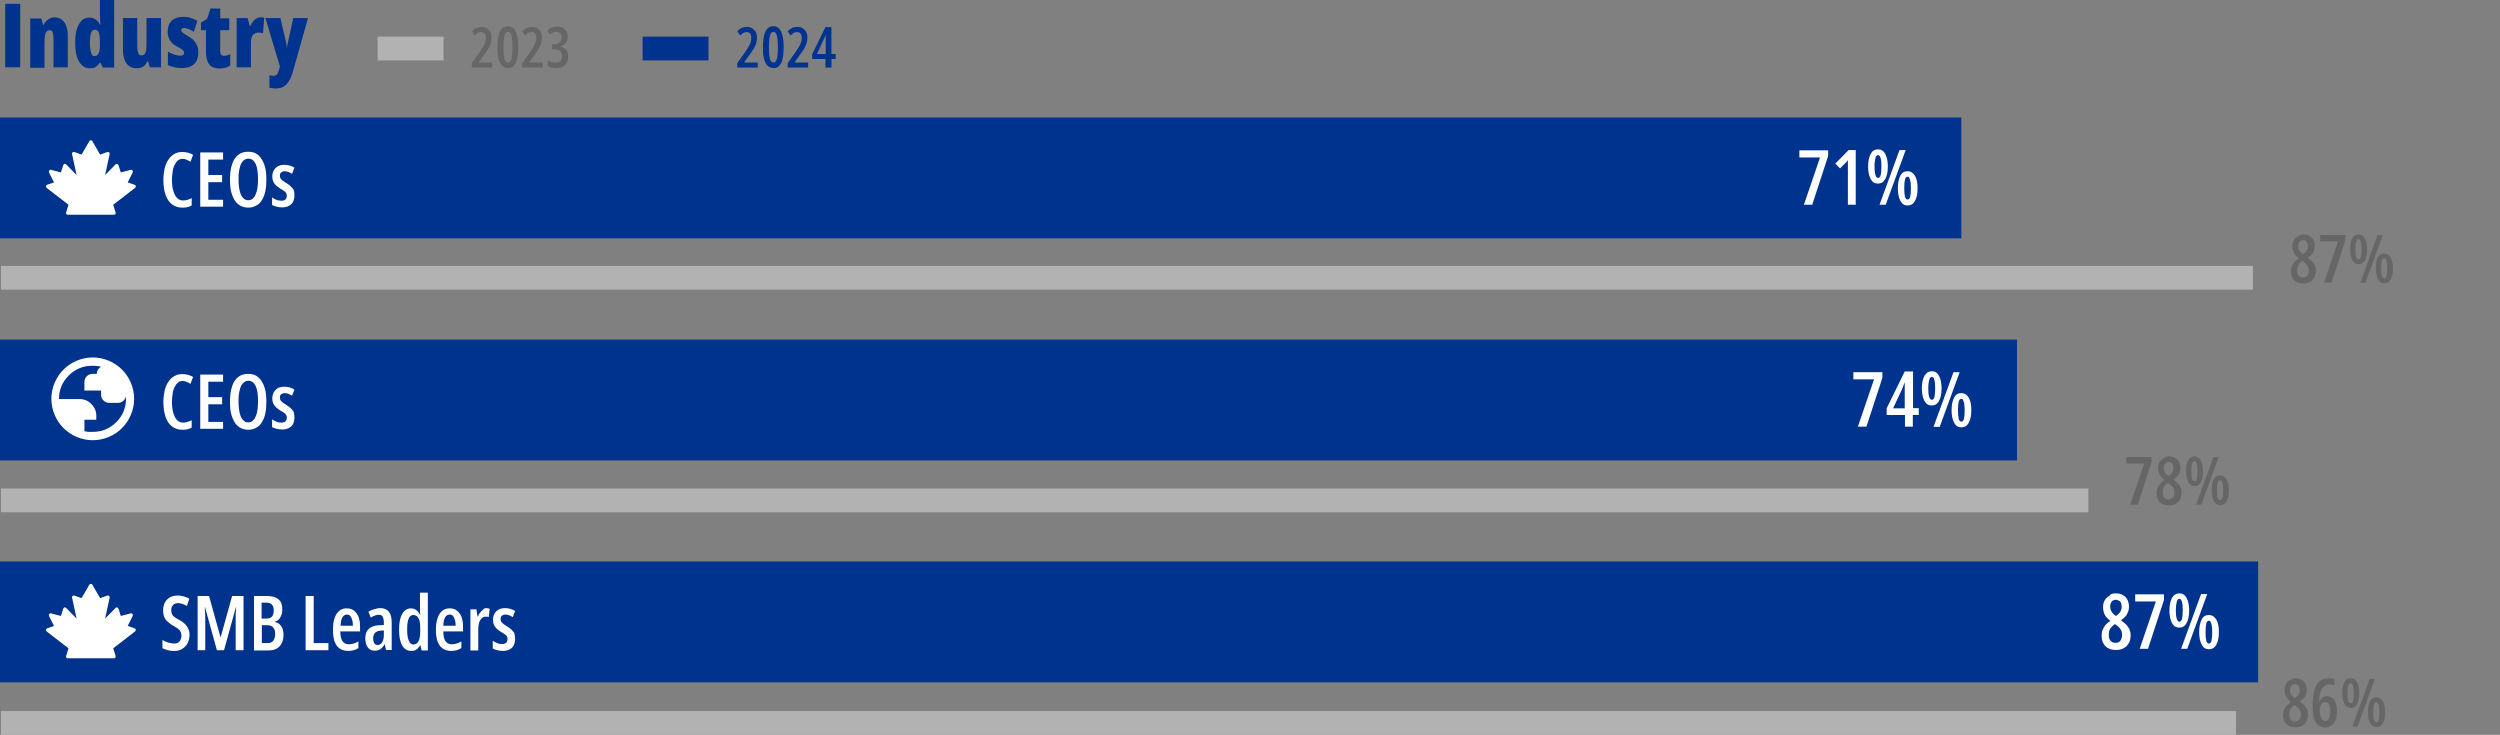 <?xml version="1.0" encoding="UTF-8"?>
<svg xmlns="http://www.w3.org/2000/svg" version="1.1" viewBox="0 0 1051.2 309">
  <rect x="0" y="0" width="1051.2" height="309" fill="#808080" stroke="none"/>
  <defs>
    <style>
      .cls-1 {
        fill: #00338d;
      }

      .cls-2 {
        fill: #fff;
      }

      .cls-3 {
        fill: #b2b2b2;
      }

      .cls-4 {
        fill: #666;
      }
    </style>
  </defs>
  <!-- Generator: Adobe Illustrator 28.7.1, SVG Export Plug-In . SVG Version: 1.2.0 Build 142)  -->
  <g>
    <g id="Layer_1">
      <g>
        <g>
          <g>
            <path class="cls-1" d="M2.2,28.3V1.6h6.3v26.7H2.2Z"/>
            <path class="cls-1" d="M22.9,7.3c1.8,0,3.1.7,4.1,2s1.5,3.2,1.5,5.6v13.4h-6v-11.5c0-1.4-.1-2.4-.3-3.1-.2-.7-.7-1-1.4-1-.8,0-1.4.5-1.7,1.4-.3.9-.4,2.5-.4,4.9v9.5h-6V7.8h4.7l.7,2.6h.3c.3-.7.7-1.2,1.1-1.6s.9-.8,1.5-1c.5-.4,1.2-.5,1.9-.5Z"/>
            <path class="cls-1" d="M37.7,28.7c-1.9,0-3.4-1-4.5-2.9s-1.6-4.5-1.6-7.8.5-5.9,1.6-7.8,2.5-2.8,4.3-2.8c.6,0,1.2.1,1.8.3.5.2,1,.5,1.5,1,.5.4.9,1,1.2,1.7h.2c0-.9-.1-1.7-.1-2.4s-.1-1.2-.1-1.6V0h6v28.4h-4.8l-.9-2h-.3c-.4.6-.9,1-1.3,1.4-.4.3-.8.6-1.3.8-.4,0-1,.1-1.7.1ZM39.7,23.6c.8,0,1.4-.4,1.8-1.2.4-.8.5-2.2.5-4v-1.2c0-1.6-.2-2.8-.5-3.6-.4-.8-.9-1.1-1.7-1.1-.7,0-1.2.4-1.5,1.3s-.5,2.2-.5,4c0,2,.2,3.4.5,4.4.3,1,.8,1.4,1.4,1.4Z"/>
            <path class="cls-1" d="M67.7,7.6v20.7h-4.7l-.7-2.5h-.3c-.3.6-.7,1.2-1.1,1.6s-.9.8-1.5,1-1.2.3-2,.3c-1.2,0-2.2-.3-3.1-.9-.8-.6-1.5-1.5-1.9-2.6s-.7-2.5-.7-4.1V7.6h6v11.5c0,1.4.1,2.4.4,3.1.2.7.6,1.1,1.2,1.1.7,0,1.2-.2,1.6-.7.3-.4.5-1.1.6-1.9s.1-1.8.1-2.9V7.6h6.1Z"/>
            <path class="cls-1" d="M83.4,22c0,1.5-.3,2.7-.8,3.7-.6,1-1.4,1.7-2.4,2.2s-2.3.7-3.8.7c-1,0-2-.1-2.9-.3-1-.2-1.9-.5-2.9-.9v-5.7c.7.5,1.6.8,2.5,1.2.9.3,1.8.5,2.7.5.6,0,1-.1,1.2-.3.3-.2.4-.5.4-.9,0-.2-.1-.5-.2-.7s-.4-.5-.8-.8-1.1-.7-2.1-1.2c-.8-.4-1.5-.9-2.1-1.6-.6-.6-1-1.3-1.3-2.1-.3-.8-.4-1.7-.4-2.6,0-1.9.6-3.4,1.7-4.5,1.2-1.1,2.8-1.6,4.9-1.6,1.1,0,2.1.1,3,.4s1.9.7,2.9,1.3l-1.5,4.6c-.6-.4-1.3-.8-2-1.1-.7-.3-1.4-.5-2.1-.5-.4,0-.7.1-.9.2-.2.2-.3.4-.3.7,0,.2.1.4.2.6s.4.4.8.7c.4.3,1,.7,1.9,1.2.8.5,1.6,1,2.2,1.6s1.1,1.3,1.5,2.1.6,2,.6,3.1Z"/>
            <path class="cls-1" d="M94.2,23.5c.4,0,.8-.1,1.2-.2.4-.1.9-.3,1.4-.5v4.8c-.7.4-1.4.7-2.1.9-.7.2-1.5.3-2.4.3-1.3,0-2.4-.3-3.3-.8-.8-.5-1.4-1.3-1.8-2.4s-.6-2.4-.6-4v-8.9h-2.1v-3.2l2.6-1.6,1.4-4.3h4.1v4.1h3.8v5h-3.8v8.8c0,.7.1,1.2.4,1.5.3.3.7.5,1.2.5Z"/>
            <path class="cls-1" d="M109.5,7.3h.7c.3,0,.6.1.9.2l-.5,6.5c-.2-.1-.5-.1-.8-.2s-.6-.1-1-.1c-.6,0-1.1.1-1.5.3-.4.2-.8.4-1,.8-.3.3-.5.8-.6,1.3s-.2,1.1-.2,1.8v10.4h-6V7.6h4.6l.9,3.3h.3c.2-.6.6-1.1,1-1.7s.9-1,1.5-1.4c.4-.3,1-.5,1.7-.5Z"/>
            <path class="cls-1" d="M111.6,7.6h6.3l2.1,9c.1.4.2.9.3,1.3.1.4.2.8.2,1.2.1.4.1.7.1,1h.1c0-.4.1-.9.2-1.4s.2-1.2.4-2l2-9.1h6.2l-6.2,22c-.5,1.9-1.1,3.4-1.8,4.5s-1.5,1.9-2.4,2.4-2,.7-3.2.7c-.5,0-.9,0-1.4-.1s-.8-.1-1.2-.2v-5.3c.2.1.5.1.8.2.3,0,.5.1.7.1.5,0,.9-.1,1.2-.2.3-.2.6-.5.8-1,.2-.5.5-1.3.8-2.3l.1-.4-6.1-20.4Z"/>
          </g>
          <g>
            <path class="cls-4" d="M968.4,98.6c1,0,1.9.2,2.6.6s1.3.9,1.7,1.6.6,1.5.6,2.5c0,.7-.1,1.4-.3,2s-.5,1.2-1,1.7-1,1-1.7,1.4c.7.5,1.4,1,1.9,1.5s.9,1.1,1.2,1.7.4,1.3.4,2.1c0,1.1-.2,2-.6,2.9-.4.8-1,1.4-1.8,1.9s-1.7.7-2.8.7c-1.2,0-2.1-.2-2.9-.6s-1.4-1-1.8-1.8c-.4-.8-.6-1.7-.6-2.8,0-.8.1-1.5.4-2.1.2-.7.6-1.2,1.1-1.8.5-.5,1.1-1,1.8-1.5-.6-.5-1.1-1-1.5-1.5s-.7-1.1-.9-1.7-.3-1.2-.3-1.9c0-1,.2-1.8.6-2.5s1-1.3,1.7-1.6,1.2-.8,2.2-.8ZM965.9,113.8c0,.9.2,1.6.6,2.1.4.5,1,.8,1.8.8s1.4-.3,1.9-.8c.4-.5.6-1.3.6-2.2,0-.4-.1-.8-.2-1.2-.1-.4-.4-.8-.7-1.2-.3-.4-.7-.8-1.3-1.2l-.5-.4c-.5.4-1,.8-1.3,1.2s-.6.8-.7,1.3c-.1.5-.2,1-.2,1.6ZM968.4,101c-.6,0-1.1.2-1.5.7s-.6,1.1-.6,1.8c0,.5.1.9.2,1.3.2.4.4.8.7,1.1.3.3.7.7,1.1,1,.5-.3.9-.7,1.2-1s.5-.7.7-1.1c.1-.4.2-.8.2-1.3,0-.8-.2-1.4-.6-1.9s-.8-.6-1.4-.6Z"/>
            <path class="cls-4" d="M977.2,118.8l5.9-17.3h-7.5v-2.7h10.6v2.1l-5.8,17.9h-3.2Z"/>
            <path class="cls-4" d="M991.7,98.6c1.1,0,2,.5,2.6,1.6s1,2.6,1,4.6-.3,3.6-.9,4.7c-.6,1.1-1.5,1.6-2.7,1.6-1.1,0-2-.6-2.6-1.7s-.9-2.7-.9-4.6c0-2,.3-3.5.9-4.6s1.5-1.6,2.6-1.6ZM991.7,100.6c-.4,0-.8.3-1,1s-.3,1.7-.3,3.2c0,1.4.1,2.5.3,3.2s.5,1,1,1c.4,0,.8-.3,1-1s.3-1.7.3-3.2c0-1.4-.1-2.5-.3-3.2-.2-.6-.6-1-1-1ZM1001.9,98.9l-7.3,20h-2.2l7.3-20h2.2ZM1002.5,106.6c1.1,0,2,.5,2.7,1.6.6,1.1,1,2.6,1,4.6s-.3,3.6-1,4.7c-.6,1.1-1.5,1.6-2.7,1.6-1.1,0-2-.6-2.6-1.7s-.9-2.7-.9-4.6c0-2.1.3-3.6.9-4.7.6-1,1.5-1.5,2.6-1.5ZM1002.5,108.6c-.4,0-.8.3-1,1s-.3,1.8-.3,3.2.1,2.5.3,3.2.5,1,1,1,.8-.4,1-1.1.3-1.8.3-3.1-.1-2.4-.3-3.1-.5-1.1-1-1.1Z"/>
          </g>
          <rect class="cls-1" y="49.4" width="824.7" height="50.8"/>
          <g>
            <path class="cls-2" d="M758.5,86.1l6.8-19.9h-8.7v-3h12.1v2.4l-6.7,20.5h-3.5Z"/>
            <path class="cls-2" d="M780.4,86.1h-3.4v-18.8c-.1.2-.3.4-.5.7s-.5.5-.8.8l-2,2-2-2,5.6-5.7h3v23h.1Z"/>
            <path class="cls-2" d="M789.7,62.8c1.3,0,2.3.6,3,1.9s1.1,3,1.1,5.3-.4,4.1-1.1,5.3c-.7,1.3-1.7,1.9-3.1,1.9-1.3,0-2.3-.6-3-1.9s-1.1-3.1-1.1-5.3.4-4.1,1.1-5.3c.7-1.3,1.7-1.9,3.1-1.9ZM789.7,65.2c-.5,0-.9.4-1.1,1.2-.2.8-.4,2-.4,3.6s.1,2.8.4,3.6c.2.8.6,1.2,1.1,1.2s.9-.4,1.1-1.2c.2-.8.3-2,.3-3.7,0-1.6-.1-2.8-.4-3.6-.2-.7-.6-1.1-1-1.1ZM801.3,63.1l-8.4,23h-2.6l8.4-23h2.6ZM802.1,72c1.3,0,2.3.6,3.1,1.9s1.1,3,1.1,5.3-.4,4.1-1.1,5.3c-.7,1.3-1.8,1.9-3.1,1.9s-2.3-.6-3-1.9-1.1-3-1.1-5.3.4-4.1,1.1-5.4,1.7-1.8,3-1.8ZM802.1,74.3c-.5,0-.9.4-1.1,1.2s-.3,2-.3,3.6.1,2.8.3,3.6.6,1.2,1.1,1.2.9-.4,1.1-1.2.3-2,.3-3.6-.1-2.7-.4-3.6-.5-1.2-1-1.2Z"/>
          </g>
          <g>
            <path class="cls-4" d="M895.7,212.2l5.9-17.3h-7.5v-2.7h10.6v2.1l-5.8,17.9h-3.2Z"/>
            <path class="cls-4" d="M911.9,191.9c1,0,1.9.2,2.6.6s1.3.9,1.7,1.6c.4.7.6,1.5.6,2.5,0,.7-.1,1.4-.3,2s-.5,1.2-1,1.7-1,1-1.7,1.4c.7.5,1.4,1,1.9,1.5s.9,1.1,1.2,1.7.4,1.3.4,2.1c0,1.1-.2,2-.6,2.9-.4.8-1,1.4-1.8,1.9s-1.7.7-2.8.7c-1.2,0-2.1-.2-2.9-.6s-1.4-1-1.8-1.8c-.4-.8-.6-1.7-.6-2.8,0-.8.1-1.5.4-2.1.2-.7.6-1.2,1.1-1.8.5-.5,1.1-1,1.8-1.5-.6-.5-1.1-1-1.5-1.5s-.7-1.1-.9-1.7c-.2-.6-.3-1.2-.3-1.9,0-1,.2-1.8.6-2.5s1-1.3,1.7-1.6,1.2-.8,2.2-.8ZM909.4,207.1c0,.9.2,1.6.6,2.1.4.5,1,.8,1.8.8s1.4-.3,1.9-.8c.4-.5.6-1.3.6-2.2,0-.4-.1-.8-.2-1.2-.1-.4-.4-.8-.7-1.2s-.7-.8-1.3-1.2l-.5-.4c-.5.4-1,.8-1.3,1.2s-.6.8-.7,1.3c-.1.6-.2,1.1-.2,1.6ZM911.9,194.3c-.6,0-1.1.2-1.5.7s-.6,1.1-.6,1.8c0,.5.1.9.2,1.3.2.4.4.8.7,1.1s.7.7,1.1,1c.5-.3.9-.7,1.2-1s.5-.7.7-1.1c.1-.4.2-.8.2-1.3,0-.8-.2-1.4-.6-1.9s-.8-.6-1.4-.6Z"/>
            <path class="cls-4" d="M922.7,191.9c1.1,0,2,.5,2.6,1.6s1,2.6,1,4.6-.3,3.6-.9,4.7c-.6,1.1-1.5,1.6-2.7,1.6-1.1,0-2-.6-2.6-1.7-.6-1.1-.9-2.7-.9-4.6,0-2,.3-3.5.9-4.6s1.5-1.6,2.6-1.6ZM922.7,194c-.4,0-.8.3-1,1s-.3,1.7-.3,3.2c0,1.4.1,2.5.3,3.2s.5,1,1,1c.4,0,.8-.3,1-1s.3-1.7.3-3.2c0-1.4-.1-2.5-.3-3.2s-.5-1-1-1ZM932.9,192.2l-7.3,20h-2.2l7.3-20h2.2ZM933.5,199.9c1.1,0,2,.5,2.7,1.6.6,1.1,1,2.6,1,4.6s-.3,3.6-1,4.7c-.6,1.1-1.5,1.6-2.7,1.6-1.1,0-2-.6-2.6-1.7-.6-1.1-.9-2.7-.9-4.6,0-2.1.3-3.6.9-4.7.6-1,1.5-1.5,2.6-1.5ZM933.5,201.9c-.4,0-.8.3-1,1s-.3,1.8-.3,3.2.1,2.5.3,3.2.5,1,1,1,.8-.4,1-1.1.3-1.8.3-3.1-.1-2.4-.3-3.1c-.2-.7-.5-1.1-1-1.1Z"/>
          </g>
          <rect class="cls-1" y="142.8" width="848.1" height="50.8"/>
          <g>
            <path class="cls-2" d="M781.2,179.4l6.8-19.9h-8.7v-3h12.2v2.4l-6.7,20.5h-3.6Z"/>
            <path class="cls-2" d="M806.7,174.5h-2.4v4.9h-3.3v-4.9h-7.7v-2.8l7.6-15.5h3.5v15.4h2.4v2.9h-.1ZM800.9,171.7v-10.8h-.1c-.2.5-.3,1-.5,1.4s-.4.9-.5,1.3l-3.8,8.1h4.9Z"/>
            <path class="cls-2" d="M812.3,156.1c1.3,0,2.3.6,3,1.9s1.1,3,1.1,5.3-.4,4.1-1.1,5.3c-.7,1.3-1.7,1.9-3.1,1.9-1.3,0-2.3-.6-3-1.9-.7-1.3-1.1-3.1-1.1-5.3s.4-4.1,1.1-5.3c.8-1.3,1.8-1.9,3.1-1.9ZM812.3,158.5c-.5,0-.9.4-1.1,1.2-.2.8-.4,2-.4,3.6s.1,2.8.4,3.6c.2.8.6,1.2,1.1,1.2s.9-.4,1.1-1.2c.2-.8.3-2,.3-3.7,0-1.6-.1-2.8-.4-3.6-.1-.7-.5-1.1-1-1.1ZM824,156.5l-8.4,23h-2.6l8.4-23h2.6ZM824.7,165.3c1.3,0,2.3.6,3.1,1.9s1.1,3,1.1,5.3-.4,4.1-1.1,5.3c-.7,1.3-1.8,1.9-3.1,1.9s-2.3-.6-3-1.9c-.7-1.3-1.1-3-1.1-5.3s.4-4.1,1.1-5.4,1.7-1.8,3-1.8ZM824.7,167.7c-.5,0-.9.4-1.1,1.2s-.3,2-.3,3.6.1,2.8.3,3.6.6,1.2,1.1,1.2.9-.4,1.1-1.2.3-2,.3-3.6-.1-2.7-.4-3.6-.5-1.2-1-1.2Z"/>
          </g>
          <g>
            <path class="cls-4" d="M965.1,285.2c1,0,1.9.2,2.6.6s1.3.9,1.7,1.6c.4.7.6,1.5.6,2.5,0,.7-.1,1.4-.3,2s-.5,1.2-1,1.7-1,1-1.7,1.4c.7.5,1.4,1,1.9,1.5s.9,1.1,1.2,1.7.4,1.3.4,2.1c0,1.1-.2,2-.6,2.9-.4.8-1,1.4-1.8,1.9s-1.7.7-2.8.7c-1.2,0-2.1-.2-2.9-.6s-1.4-1-1.8-1.8c-.4-.8-.6-1.7-.6-2.8,0-.8.1-1.5.4-2.1.2-.7.6-1.2,1.1-1.8.5-.5,1.1-1,1.8-1.5-.6-.5-1.1-1-1.5-1.5s-.7-1.1-.9-1.7c-.2-.6-.3-1.2-.3-1.9,0-1,.2-1.8.6-2.5s1-1.3,1.7-1.6,1.2-.8,2.2-.8ZM962.6,300.5c0,.9.2,1.6.6,2.1.4.5,1,.8,1.8.8s1.4-.3,1.9-.8c.4-.5.6-1.3.6-2.2,0-.4-.1-.8-.2-1.2-.1-.4-.4-.8-.7-1.2s-.7-.8-1.3-1.2l-.5-.4c-.5.4-1,.8-1.3,1.2s-.6.8-.7,1.3c-.2.5-.2,1-.2,1.6ZM965,287.7c-.6,0-1.1.2-1.5.7s-.6,1.1-.6,1.8c0,.5.1.9.2,1.3.2.4.4.8.7,1.1s.7.7,1.1,1c.5-.3.9-.7,1.2-1s.5-.7.7-1.1c.1-.4.2-.8.2-1.3,0-.8-.2-1.4-.6-1.9s-.7-.6-1.4-.6Z"/>
            <path class="cls-4" d="M972.4,297c0-1.4.1-2.7.2-3.9.2-1.2.4-2.3.7-3.3s.8-1.8,1.3-2.5,1.2-1.2,2-1.6c.8-.4,1.7-.5,2.7-.5.4,0,.8,0,1.2.1.4,0,.8.1,1.1.2v2.6c-.3-.1-.7-.2-1-.2-.4,0-.7-.1-1.1-.1-.9,0-1.7.3-2.3.8s-1.1,1.3-1.5,2.4c-.3,1.1-.5,2.4-.6,4h.1c.2-.5.5-.9.8-1.2s.7-.6,1.1-.8c.4-.2.9-.3,1.3-.3.9,0,1.7.3,2.4.8s1.1,1.3,1.4,2.3.5,2.1.5,3.3c0,1.3-.2,2.5-.6,3.5-.4,1-.9,1.8-1.7,2.4s-1.7.9-2.7.9c-.9,0-1.6-.2-2.3-.6s-1.2-.9-1.7-1.7c-.5-.7-.8-1.7-1-2.8-.1-1.1-.3-2.4-.3-3.8ZM977.7,303.2c.7,0,1.2-.3,1.5-1,.4-.7.6-1.7.6-3.1,0-1.3-.2-2.2-.5-2.9s-.9-1-1.6-1c-.5,0-.9.1-1.2.4-.3.3-.6.7-.8,1.2s-.3,1-.3,1.6c0,.5,0,1.1.1,1.6.1.6.2,1.1.4,1.5.2.5.4.9.7,1.1.3.4.7.6,1.1.6Z"/>
            <path class="cls-4" d="M988.4,285.2c1.1,0,2,.5,2.6,1.6s1,2.6,1,4.6-.3,3.6-.9,4.7c-.6,1.1-1.5,1.6-2.7,1.6-1.1,0-2-.6-2.6-1.7-.6-1.1-.9-2.7-.9-4.6,0-2,.3-3.5.9-4.6s1.4-1.6,2.6-1.6ZM988.4,287.3c-.4,0-.8.3-1,1s-.3,1.7-.3,3.2c0,1.4.1,2.5.3,3.2s.5,1,1,1c.4,0,.8-.3,1-1s.3-1.7.3-3.2c0-1.4-.1-2.5-.3-3.2-.3-.7-.6-1-1-1ZM998.6,285.5l-7.3,20h-2.2l7.3-20h2.2ZM999.2,293.2c1.1,0,2,.5,2.7,1.6.6,1.1,1,2.6,1,4.6s-.3,3.6-1,4.7c-.6,1.1-1.5,1.6-2.7,1.6-1.1,0-2-.6-2.6-1.7-.6-1.1-.9-2.7-.9-4.6,0-2.1.3-3.6.9-4.7.6-1,1.4-1.5,2.6-1.5ZM999.2,295.3c-.4,0-.8.3-1,1s-.3,1.8-.3,3.2.1,2.5.3,3.2.5,1,1,1,.8-.4,1-1.1.3-1.8.3-3.1-.1-2.4-.3-3.1c-.3-.8-.6-1.1-1-1.1Z"/>
          </g>
          <rect class="cls-1" y="236.1" width="949.5" height="50.8"/>
          <g>
            <path class="cls-2" d="M889.6,249.5c1.2,0,2.2.2,3,.7.8.4,1.5,1.1,1.9,1.9.4.8.7,1.8.7,2.9,0,.8-.1,1.6-.4,2.3-.3.7-.6,1.4-1.1,1.9-.5.6-1.2,1.1-1.9,1.6.8.6,1.6,1.2,2.2,1.8.6.6,1,1.3,1.4,2,.3.7.5,1.5.5,2.4,0,1.3-.2,2.4-.7,3.3s-1.2,1.7-2.1,2.2-2,.8-3.2.8c-1.3,0-2.5-.2-3.4-.7s-1.6-1.2-2.1-2.1c-.5-.9-.7-2-.7-3.2,0-.9.1-1.7.4-2.4.3-.7.7-1.4,1.2-2.1.5-.6,1.2-1.2,2.1-1.7-.7-.5-1.3-1.1-1.8-1.7-.5-.6-.8-1.3-1-1.9-.2-.7-.3-1.4-.3-2.2,0-1.1.2-2.1.7-2.9.5-.8,1.1-1.4,2-1.9.4-.8,1.4-1,2.6-1ZM886.7,267c0,1,.2,1.8.7,2.4s1.2.9,2.1.9,1.7-.3,2.1-.9.7-1.4.7-2.5c0-.5-.1-1-.2-1.4-.2-.5-.4-.9-.8-1.4-.4-.4-.8-.9-1.5-1.3l-.5-.4c-.6.4-1.1.9-1.5,1.3s-.7.9-.9,1.5c-.1.5-.2,1.1-.2,1.8ZM889.6,252.2c-.7,0-1.3.3-1.7.8s-.6,1.2-.6,2.1c0,.6.1,1.1.3,1.5.2.5.4.9.8,1.3.3.4.8.8,1.3,1.1.6-.4,1-.8,1.4-1.2s.6-.8.8-1.3.2-.9.2-1.5c0-.9-.2-1.6-.6-2.1-.7-.4-1.2-.7-1.9-.7Z"/>
            <path class="cls-2" d="M899.7,272.8l6.8-19.9h-8.7v-3h12.1v2.4l-6.7,20.5h-3.5Z"/>
            <path class="cls-2" d="M916.4,249.5c1.3,0,2.3.6,3,1.9.7,1.3,1.1,3,1.1,5.3s-.4,4.1-1.1,5.3c-.7,1.3-1.7,1.9-3.1,1.9-1.3,0-2.3-.6-3-1.9-.7-1.3-1.1-3.1-1.1-5.3s.4-4.1,1.1-5.3c.7-1.3,1.8-1.9,3.1-1.9ZM916.4,251.8c-.5,0-.9.4-1.1,1.2-.2.8-.4,2-.4,3.6s.1,2.8.4,3.6c.2.8.6,1.2,1.1,1.2s.9-.4,1.1-1.2c.2-.8.3-2,.3-3.7,0-1.6-.1-2.8-.4-3.6-.2-.7-.5-1.1-1-1.1ZM928.1,249.8l-8.4,23h-2.6l8.4-23h2.6ZM928.8,258.6c1.3,0,2.3.6,3.1,1.9s1.1,3,1.1,5.3-.4,4.1-1.1,5.3c-.7,1.3-1.8,1.9-3.1,1.9s-2.3-.6-3-1.9c-.7-1.3-1.1-3-1.1-5.3s.4-4.1,1.1-5.4,1.7-1.8,3-1.8ZM928.8,261c-.5,0-.9.4-1.1,1.2s-.3,2-.3,3.6.1,2.8.3,3.6.6,1.2,1.1,1.2.9-.4,1.1-1.2.3-2,.3-3.6-.1-2.7-.4-3.6-.5-1.2-1-1.2Z"/>
          </g>
        </g>
        <g>
          <g>
            <path class="cls-2" d="M76.8,66.8c-.8,0-1.5.2-2,.7-.6.5-1,1.1-1.4,1.9s-.7,1.7-.8,2.8c-.2,1.1-.3,2.2-.3,3.4,0,1.8.2,3.4.6,4.7.4,1.3.9,2.3,1.6,3s1.6,1,2.5,1c.7,0,1.3-.1,1.9-.3.6-.2,1.2-.4,1.7-.7v3.1c-.6.3-1.2.6-1.9.7-.7.2-1.4.2-2.2.2-1.6,0-3-.5-4.2-1.4s-2.1-2.3-2.7-4c-.6-1.8-.9-3.9-.9-6.3,0-1.7.2-3.2.5-4.6s.8-2.7,1.5-3.7c.7-1.1,1.5-1.9,2.5-2.5s2.1-.9,3.4-.9c.8,0,1.6.1,2.4.3.8.2,1.5.5,2.2.9l-1.1,2.9c-.5-.3-1.1-.6-1.6-.8-.5-.3-1.1-.4-1.7-.4Z"/>
            <path class="cls-2" d="M93.8,86.9h-9.6v-22.8h9.6v3h-6.2v6.5h5.8v3h-5.8v7.4h6.2v2.9Z"/>
            <path class="cls-2" d="M112,75.5c0,1.7-.1,3.3-.4,4.8s-.8,2.7-1.4,3.7c-.6,1.1-1.4,1.9-2.4,2.4-1,.6-2.1.9-3.4.9s-2.5-.3-3.5-.9-1.8-1.4-2.4-2.5-1.1-2.3-1.4-3.7-.4-3-.4-4.7c0-2.6.3-4.7.9-6.5s1.4-3,2.6-3.9c1.1-.9,2.5-1.3,4.2-1.3,1.8,0,3.2.5,4.3,1.5,1.1,1,1.9,2.4,2.5,4.1s.8,3.8.8,6.1ZM100.3,75.5c0,1.9.2,3.5.5,4.8s.8,2.3,1.4,2.9c.6.7,1.3,1,2.2,1s1.6-.3,2.2-1c.6-.6,1-1.6,1.4-2.9.3-1.3.5-2.9.5-4.9,0-2.9-.3-5.1-1-6.5s-1.7-2.2-3-2.2c-.9,0-1.6.3-2.3,1s-1.1,1.6-1.4,2.9c-.4,1.4-.5,3-.5,4.9Z"/>
            <path class="cls-2" d="M123.8,82.1c0,1.1-.2,2-.6,2.8s-1,1.3-1.8,1.7c-.8.4-1.7.6-2.8.6-.8,0-1.6-.1-2.3-.3-.7-.2-1.4-.4-1.9-.7v-3.2c.5.4,1.1.7,1.8,1,.7.3,1.4.4,2.2.4.7,0,1.2-.2,1.6-.5.4-.4.6-.9.6-1.6,0-.4-.1-.7-.2-1-.2-.3-.4-.6-.8-.9s-.9-.6-1.6-1-1.3-.9-1.9-1.4c-.5-.5-.9-1-1.2-1.7-.3-.6-.4-1.4-.4-2.2,0-1.4.5-2.6,1.4-3.5s2.1-1.3,3.7-1.3c.8,0,1.5.1,2.2.3.7.2,1.4.5,2,.9l-1,2.6c-.5-.3-1-.6-1.5-.8-.5-.2-1.1-.3-1.6-.3-.6,0-1.1.2-1.5.5s-.5.8-.5,1.4c0,.4.1.7.2,1,.2.3.4.6.8.9s.9.7,1.6,1.1,1.3.9,1.9,1.4c.5.5,1,1,1.3,1.6.2.5.3,1.3.3,2.2Z"/>
          </g>
          <path class="cls-2" d="M39,90.3h9c.2,0,.4-.1.5-.3.1-.2.2-.4.1-.7l-1-3.2,9.2-7.1c.2-.2.3-.4.3-.7s-.2-.5-.5-.6l-2.9-1,2.1-4.2c.1-.2.1-.5-.1-.8-.1-.2-.3-.3-.5-.3h-.2l-4.2,1.1-1-3.1c-.1-.2-.3-.4-.5-.5h-.2c-.2,0-.4.1-.5.2l-4.4,4.5,1.9-8.8c.1-.2,0-.5-.2-.7-.1-.1-.3-.2-.5-.2h-.2l-3.1,1.1-3.3-5.7c-.1-.2-.3-.3-.6-.3-.2,0-.5.1-.6.3l-3.3,5.7-3.1-1.1h-.2c-.2,0-.3.1-.5.2-.2.2-.3.4-.2.7l1.9,8.8-4.4-4.5c-.1-.1-.3-.2-.5-.2h-.2c-.2.1-.4.2-.5.5l-1,3.1-4.2-1.1h-.2c-.2,0-.4.1-.5.3-.2.2-.2.5-.1.8l2.1,4.2-2.9,1c-.2.1-.4.3-.5.6,0,.3.1.5.3.7l9.2,7.1-1,3.2c-.1.2,0,.5.1.7s.3.3.5.3h10.6Z"/>
        </g>
        <g>
          <g>
            <path class="cls-2" d="M79.7,266.9c0,1.3-.3,2.5-.8,3.5s-1.3,1.8-2.2,2.4c-.9.6-2.1.9-3.3.9-.6,0-1.2,0-1.8-.1-.6-.1-1.1-.2-1.7-.4-.5-.2-1.1-.4-1.6-.6v-3.5c.8.5,1.6.8,2.5,1.1.9.2,1.7.4,2.4.4s1.2-.1,1.7-.4c.4-.3.8-.7,1-1.2s.4-1,.4-1.6-.1-1.2-.3-1.6c-.2-.5-.5-.9-1-1.3s-1.2-.8-2-1.3c-.7-.4-1.3-.8-1.8-1.2s-1-.8-1.4-1.3-.7-1.1-.9-1.7c-.2-.7-.3-1.4-.3-2.3,0-1.2.2-2.3.7-3.3.5-.9,1.2-1.7,2.1-2.2s2-.8,3.3-.8c.9,0,1.7.1,2.6.4.8.2,1.6.5,2.3.9l-1,3.1c-.7-.4-1.4-.7-2-.9s-1.2-.3-1.8-.3-1.1.1-1.5.4c-.4.2-.7.6-1,1-.2.4-.3.9-.3,1.5,0,.7.1,1.2.3,1.7.2.4.5.9,1,1.2.5.4,1.2.8,2.1,1.3,1,.5,1.8,1.1,2.4,1.7s1.1,1.3,1.4,2.1c.3.5.5,1.4.5,2.4Z"/>
            <path class="cls-2" d="M91.2,273.4l-5-18.1h-.1c0,.7.1,1.3.1,1.9s.1,1.1.1,1.6v14.6h-3.2v-22.8h4.8l4.8,17.3h.1l4.8-17.3h4.8v22.8h-3.3v-14.7c0-.5,0-1,.1-1.5,0-.6.1-1.2.1-1.9h-.1l-5,18.1h-3Z"/>
            <path class="cls-2" d="M106.7,250.6h5.5c2.2,0,3.8.5,4.9,1.4s1.6,2.3,1.6,4.2c0,.9-.1,1.8-.4,2.5s-.6,1.3-1.1,1.8-1,.8-1.7.9v.1c.8.2,1.5.5,2.1,1,.5.5.9,1.1,1.2,1.8.2.7.4,1.6.4,2.6,0,1.3-.2,2.5-.7,3.5s-1.2,1.7-2.1,2.3c-.9.5-2.1.8-3.4.8h-6.2v-22.9h-.1ZM110.1,260.1h2c1.1,0,1.8-.3,2.3-.9.5-.6.7-1.5.7-2.7,0-1-.3-1.8-.8-2.3s-1.3-.8-2.3-.8h-2v6.7h.1ZM110.1,262.9v7.5h2.5c1,0,1.8-.3,2.3-1,.5-.6.8-1.6.8-2.9,0-.8-.1-1.5-.4-2s-.6-1-1.1-1.2c-.5-.3-1.1-.4-1.8-.4h-2.3Z"/>
            <path class="cls-2" d="M128.5,273.4v-22.8h3.4v19.8h6.2v3h-9.6Z"/>
            <path class="cls-2" d="M145.8,255.8c1.2,0,2.3.3,3.1,1s1.5,1.6,1.9,2.7c.4,1.2.6,2.5.6,4v2h-8.3c0,1.8.3,3.2.9,4.1.6.9,1.5,1.3,2.7,1.3.7,0,1.3-.1,2-.3.6-.2,1.3-.5,2-.9v2.8c-.6.4-1.3.7-2,.9s-1.5.3-2.3.3c-1.5,0-2.7-.4-3.7-1.1-1-.7-1.6-1.8-2.1-3.1-.4-1.3-.6-2.9-.6-4.7,0-1.9.2-3.6.7-4.9.4-1.3,1.1-2.4,2-3.1s1.8-1,3.1-1ZM145.9,258.4c-.8,0-1.4.4-1.9,1.1-.5.8-.7,1.9-.8,3.6h5.2c0-.9-.1-1.7-.3-2.4s-.5-1.3-.8-1.7c-.4-.4-.9-.6-1.4-.6Z"/>
            <path class="cls-2" d="M159.9,255.7c1.6,0,2.8.5,3.6,1.5s1.2,2.5,1.2,4.5v11.6h-2.4l-.5-2.4h-.1c-.3.6-.7,1.1-1.1,1.5s-.8.7-1.3.9-1.1.3-1.7.3c-.9,0-1.7-.2-2.3-.7s-1-1.1-1.3-1.9c-.3-.8-.4-1.7-.4-2.6,0-1.8.5-3.1,1.5-4s2.4-1.4,4.2-1.5l2.1-.1v-.9c0-1.2-.2-2-.5-2.6s-.9-.8-1.6-.8c-.5,0-1,.1-1.6.3s-1.2.5-1.8.9l-1-2.5c.7-.4,1.5-.8,2.4-1,.8-.3,1.7-.5,2.6-.5ZM161.4,265.1l-1.4.1c-1.1.1-1.8.4-2.3.9s-.8,1.3-.8,2.3c0,.9.2,1.6.5,2.1s.8.7,1.4.7c.8,0,1.5-.4,1.9-1.2.5-.8.7-1.8.7-3.2v-1.7h0Z"/>
            <path class="cls-2" d="M172.9,273.7c-1.7,0-2.9-.8-3.8-2.3-.9-1.6-1.3-3.8-1.3-6.6s.4-5.1,1.3-6.6c.9-1.6,2.1-2.4,3.7-2.4.5,0,1,.1,1.5.3s.9.5,1.3.9c.4.4.7.9,1,1.4h.1c0-.6-.1-1.1-.1-1.5v-7.7h3.3v24.3h-2.6l-.5-2.1h-.2c-.3.5-.7,1-1,1.3-.4.4-.8.6-1.2.8-.4.1-.9.2-1.5.2ZM173.8,271c1,0,1.7-.5,2.2-1.4s.7-2.3.7-4.2v-1.1c0-2-.2-3.4-.7-4.3-.5-.9-1.2-1.4-2.2-1.4-.9,0-1.6.5-2,1.6-.4,1-.6,2.5-.6,4.5,0,2.1.2,3.6.7,4.7.4,1,1,1.6,1.9,1.6Z"/>
            <path class="cls-2" d="M189.1,255.8c1.2,0,2.3.3,3.1,1s1.5,1.6,1.9,2.7c.4,1.2.6,2.5.6,4v2h-8.3c0,1.8.3,3.2.9,4.1.6.9,1.5,1.3,2.7,1.3.7,0,1.3-.1,2-.3.6-.2,1.3-.5,2-.9v2.8c-.6.4-1.3.7-2,.9s-1.5.3-2.3.3c-1.5,0-2.7-.4-3.7-1.1-1-.7-1.6-1.8-2.1-3.1-.4-1.3-.6-2.9-.6-4.7,0-1.9.2-3.6.7-4.9.4-1.3,1.1-2.4,2-3.1s1.8-1,3.1-1ZM189.1,258.4c-.8,0-1.4.4-1.9,1.1-.5.8-.7,1.9-.8,3.6h5.2c0-.9-.1-1.7-.3-2.4s-.5-1.3-.8-1.7c-.4-.4-.8-.6-1.4-.6Z"/>
            <path class="cls-2" d="M204.4,255.7c.2,0,.5,0,.7.1.2,0,.5.1.8.2l-.4,3.5c-.2-.1-.4-.1-.6-.2h-.7c-.5,0-.9.1-1.3.4-.4.3-.7.6-1,1.1s-.5,1-.6,1.7-.2,1.3-.2,2.1v8.9h-3.3v-17.3h2.5l.5,3h.2c.2-.6.5-1.2.9-1.6.3-.5.7-.9,1.2-1.2.3-.5.8-.7,1.3-.7Z"/>
            <path class="cls-2" d="M216.6,268.6c0,1.1-.2,2-.6,2.8-.4.8-1,1.3-1.8,1.7s-1.7.6-2.8.6c-.8,0-1.6-.1-2.3-.3s-1.4-.4-1.9-.7v-3.3c.5.4,1.1.7,1.8,1s1.4.4,2.2.4c.7,0,1.2-.2,1.6-.5.4-.4.6-.9.6-1.6,0-.4-.1-.7-.2-1-.2-.3-.4-.6-.8-.9-.4-.3-.9-.6-1.6-1-.7-.4-1.3-.9-1.9-1.4-.5-.5-.9-1-1.2-1.7-.3-.6-.4-1.4-.4-2.2,0-1.4.5-2.6,1.4-3.5s2.1-1.3,3.7-1.3c.8,0,1.5.1,2.2.3s1.4.5,2,.9l-1,2.6c-.5-.3-1-.6-1.5-.8s-1.1-.3-1.6-.3c-.6,0-1.1.2-1.5.5s-.5.8-.5,1.4c0,.4.1.7.2,1,.2.3.4.6.8.9.4.3.9.7,1.6,1.1.7.4,1.3.9,1.9,1.4.5.5,1,1,1.3,1.6.1.6.3,1.4.3,2.3Z"/>
          </g>
          <path class="cls-2" d="M39,276.8h9c.2,0,.4-.1.5-.3s.2-.4.1-.7l-1-3.2,9.2-7.1c.2-.2.3-.4.3-.7s-.2-.5-.5-.6l-2.9-1,2.1-4.2c.1-.2.1-.5-.1-.8-.1-.2-.3-.3-.5-.3h-.2l-4.2,1.1-1-3.1c-.1-.2-.3-.4-.5-.5h-.2c-.2,0-.4.1-.5.2l-4.4,4.5,1.9-8.8c.1-.2,0-.5-.2-.7-.1-.1-.3-.2-.5-.2h-.2l-3.1,1.1-3.3-5.7c-.1-.2-.3-.3-.6-.3-.2,0-.5.1-.6.3l-3.3,5.7-3.1-1.1h-.2c-.2,0-.3.1-.5.2-.2.2-.3.4-.2.7l1.9,8.8-4.4-4.5c-.1-.1-.3-.2-.5-.2h-.2c-.2.1-.4.2-.5.5l-1,3.1-4.2-1.1h-.2c-.2,0-.4.1-.5.3-.2.2-.2.5-.1.8l2.1,4.2-2.9,1c-.2.1-.4.3-.5.6,0,.3.1.5.3.7l9.2,7.1-1,3.2c-.1.2,0,.5.1.7s.3.3.5.3h10.6Z"/>
        </g>
        <rect class="cls-3" x=".4" y="111.8" width="946.9" height="10"/>
        <rect class="cls-3" x=".4" y="205.4" width="877.7" height="10"/>
        <rect class="cls-3" x=".4" y="299" width="939.8" height="10"/>
        <g>
          <g>
            <path class="cls-4" d="M207.1,28.4h-8.7v-1.8l3.3-4.7c.7-1,1.2-1.8,1.6-2.5s.6-1.3.8-1.8c.2-.6.2-1.2.2-1.8,0-.7-.2-1.3-.5-1.7s-.8-.6-1.5-.6c-.5,0-.9.1-1.3.3s-.8.6-1.3,1.1l-1.3-1.7c.4-.5.8-.8,1.3-1.1.4-.3.9-.5,1.3-.6s1-.2,1.5-.2c.9,0,1.6.2,2.2.6.6.4,1.1.9,1.5,1.5.3.7.5,1.4.5,2.3,0,.8-.1,1.6-.3,2.3-.2.7-.5,1.4-.9,2.2-.4.7-1,1.6-1.7,2.5l-2.5,3.5v.1h5.7v2.1h.1Z"/>
            <path class="cls-4" d="M217.9,19.9c0,1.3-.1,2.5-.2,3.6-.2,1.1-.4,2-.7,2.7s-.8,1.3-1.3,1.8-1.2.6-2.1.6-1.7-.3-2.4-.9c-.6-.6-1.1-1.5-1.5-2.8s-.5-3-.5-5.1.2-3.6.5-4.9.8-2.3,1.4-2.9c.6-.6,1.5-1,2.4-1,1,0,1.8.3,2.5,1,.6.6,1.1,1.6,1.4,2.9.4,1.5.5,3.1.5,5ZM211.7,19.9c0,1.4.1,2.6.2,3.6.1,1,.3,1.7.6,2.1.3.5.6.7,1.1.7s.8-.2,1.1-.7.5-1.2.6-2.1c.1-1,.2-2.2.2-3.6s-.1-2.6-.2-3.6c-.1-1-.3-1.7-.6-2.2s-.6-.7-1.1-.7c-.4,0-.8.2-1.1.7s-.5,1.2-.6,2.1c-.1,1.1-.2,2.3-.2,3.7Z"/>
            <path class="cls-4" d="M228.3,28.4h-8.7v-1.8l3.3-4.7c.7-1,1.2-1.8,1.6-2.5s.6-1.3.8-1.8c.2-.6.2-1.2.2-1.8,0-.7-.2-1.3-.5-1.7s-.8-.6-1.5-.6c-.5,0-.9.1-1.3.3s-.8.6-1.3,1.1l-1.3-1.7c.4-.5.8-.8,1.3-1.1.4-.3.9-.5,1.3-.6s1-.2,1.5-.2c.9,0,1.6.2,2.2.6.6.4,1.1.9,1.5,1.5.3.7.5,1.4.5,2.3,0,.8-.1,1.6-.3,2.3-.2.7-.5,1.4-.9,2.2-.4.7-1,1.6-1.7,2.5l-2.5,3.5v.1h5.7v2.1h.1Z"/>
            <path class="cls-4" d="M238.7,15.4c0,.6-.1,1.2-.3,1.8s-.5,1-1,1.4c-.4.4-.9.7-1.6.9v.1c1,.2,1.8.7,2.3,1.4.5.7.8,1.6.8,2.7,0,1-.2,1.9-.6,2.6-.4.7-1,1.3-1.7,1.7-.7.4-1.6.6-2.7.6-.7,0-1.4-.1-1.9-.2-.6-.1-1.2-.3-1.7-.6v-2.4c.5.3,1.1.5,1.7.7.6.2,1.1.3,1.7.3.9,0,1.6-.3,2-.8s.6-1.2.6-2.1c0-.6-.1-1.2-.4-1.6-.2-.4-.6-.7-1.1-.9-.5-.2-1.1-.3-1.9-.3h-.8v-2.1h.9c.7,0,1.2-.1,1.7-.4s.8-.6,1.1-1c.2-.4.4-.9.4-1.5,0-.7-.2-1.3-.6-1.7-.4-.4-.9-.6-1.6-.6-.3,0-.7,0-1,.1s-.6.2-.9.4c-.3.2-.6.4-.9.7l-1.1-1.8c.6-.6,1.3-1,2-1.2s1.4-.4,2.3-.4c1.3,0,2.3.4,3.1,1.1.8.8,1.2,1.8,1.2,3.1Z"/>
          </g>
          <g>
            <path class="cls-1" d="M318.7,28.4h-8.7v-1.8l3.3-4.7c.7-1,1.2-1.8,1.6-2.5s.6-1.3.8-1.8c.2-.6.2-1.2.2-1.8,0-.7-.2-1.3-.5-1.7s-.8-.6-1.5-.6c-.5,0-.9.1-1.3.3s-.8.6-1.3,1.1l-1.3-1.7c.4-.5.8-.8,1.3-1.1.4-.3.9-.5,1.3-.6s1-.2,1.5-.2c.9,0,1.6.2,2.2.6s1.1.9,1.5,1.5c.3.7.5,1.4.5,2.3,0,.8-.1,1.6-.3,2.3-.2.7-.5,1.4-.9,2.2-.4.7-1,1.6-1.7,2.5l-2.5,3.5v.1h5.7v2.1h.1Z"/>
            <path class="cls-1" d="M329.5,19.9c0,1.3-.1,2.5-.2,3.6-.2,1.1-.4,2-.7,2.7s-.8,1.3-1.3,1.8-1.2.6-2.1.6-1.7-.3-2.4-.9c-.6-.6-1.1-1.5-1.5-2.8s-.5-3-.5-5.1.2-3.6.5-4.9.8-2.3,1.4-2.9,1.5-1,2.4-1c1,0,1.8.3,2.5,1,.6.6,1.1,1.6,1.4,2.9.4,1.5.5,3.1.5,5ZM323.3,19.9c0,1.4.1,2.6.2,3.6s.3,1.7.6,2.1c.3.5.6.7,1.1.7s.8-.2,1.1-.7c.3-.5.5-1.2.6-2.1.1-1,.2-2.2.2-3.6s-.1-2.6-.2-3.6-.3-1.7-.6-2.2c-.3-.5-.6-.7-1.1-.7-.4,0-.8.2-1.1.7-.3.5-.5,1.2-.6,2.1-.1,1.1-.2,2.3-.2,3.7Z"/>
            <path class="cls-1" d="M339.9,28.4h-8.7v-1.8l3.3-4.7c.7-1,1.2-1.8,1.6-2.5s.6-1.3.8-1.8c.2-.6.2-1.2.2-1.8,0-.7-.2-1.3-.5-1.7s-.8-.6-1.5-.6c-.5,0-.9.1-1.3.3s-.8.6-1.3,1.1l-1.3-1.7c.4-.5.8-.8,1.3-1.1.4-.3.9-.5,1.3-.6s1-.2,1.5-.2c.9,0,1.6.2,2.2.6s1.1.9,1.5,1.5c.3.7.5,1.4.5,2.3,0,.8-.1,1.6-.3,2.3-.2.7-.5,1.4-.9,2.2-.4.7-1,1.6-1.7,2.5l-2.5,3.5v.1h5.7v2.1h.1Z"/>
            <path class="cls-1" d="M351.4,24.8h-1.8v3.6h-2.5v-3.6h-5.6v-2l5.6-11.4h2.5v11.3h1.8v2.1ZM347.2,22.7v-7.9h-.1c-.1.4-.2.7-.4,1-.1.3-.3.6-.4.9l-2.8,6h3.7Z"/>
          </g>
          <rect class="cls-3" x="158.8" y="15.4" width="27.7" height="10"/>
          <rect class="cls-1" x="270.2" y="15.4" width="27.7" height="10"/>
        </g>
        <g>
          <g>
            <path class="cls-2" d="M76.8,160.2c-.8,0-1.5.2-2,.7-.6.5-1,1.1-1.4,1.9s-.7,1.7-.8,2.8c-.2,1.1-.3,2.2-.3,3.4,0,1.8.2,3.4.6,4.7s.9,2.3,1.6,3,1.6,1,2.5,1c.7,0,1.3-.1,1.9-.3s1.2-.4,1.7-.7v3.1c-.6.3-1.2.6-1.9.7-.7.2-1.4.2-2.2.2-1.6,0-3-.5-4.2-1.4s-2.1-2.3-2.7-4c-.6-1.8-.9-3.9-.9-6.3,0-1.7.2-3.2.5-4.6.3-1.4.8-2.7,1.5-3.7.7-1.1,1.5-1.9,2.5-2.5s2.1-.9,3.4-.9c.8,0,1.6.1,2.4.3s1.5.5,2.2.9l-1.1,2.9c-.5-.3-1.1-.6-1.6-.8-.5-.3-1.1-.4-1.7-.4Z"/>
            <path class="cls-2" d="M93.8,180.3h-9.6v-22.8h9.6v3h-6.2v6.5h5.8v3h-5.8v7.4h6.2v2.9Z"/>
            <path class="cls-2" d="M112,168.9c0,1.7-.1,3.3-.4,4.8s-.8,2.7-1.4,3.7c-.6,1.1-1.4,1.9-2.4,2.4-1,.6-2.1.9-3.4.9s-2.5-.3-3.5-.9c-1-.6-1.8-1.4-2.4-2.5s-1.1-2.3-1.4-3.7-.4-3-.4-4.7c0-2.6.3-4.7.9-6.5s1.4-3,2.6-3.9c1.1-.9,2.5-1.3,4.2-1.3,1.8,0,3.2.5,4.3,1.5,1.1,1,1.9,2.4,2.5,4.1s.8,3.8.8,6.1ZM100.3,168.9c0,1.9.2,3.5.5,4.8s.8,2.3,1.4,2.9c.6.7,1.3,1,2.2,1s1.6-.3,2.2-1c.6-.6,1-1.6,1.4-2.9.3-1.3.5-2.9.5-4.9,0-2.9-.3-5.1-1-6.5s-1.7-2.2-3-2.2c-.9,0-1.6.3-2.3,1s-1.1,1.6-1.4,2.9c-.4,1.4-.5,3-.5,4.9Z"/>
            <path class="cls-2" d="M123.8,175.5c0,1.1-.2,2-.6,2.8s-1,1.3-1.8,1.7-1.7.6-2.8.6c-.8,0-1.6-.1-2.3-.3-.7-.2-1.4-.4-1.9-.7v-3.3c.5.4,1.1.7,1.8,1,.7.3,1.4.4,2.2.4.7,0,1.2-.2,1.6-.5.4-.4.6-.9.6-1.6,0-.4-.1-.7-.2-1-.2-.3-.4-.6-.8-.9-.4-.3-.9-.6-1.6-1s-1.3-.9-1.9-1.4c-.5-.5-.9-1-1.2-1.7-.3-.6-.4-1.4-.4-2.2,0-1.4.5-2.6,1.4-3.5s2.1-1.3,3.7-1.3c.8,0,1.5.1,2.2.3s1.4.5,2,.9l-1,2.6c-.5-.3-1-.6-1.5-.8s-1.1-.3-1.6-.3c-.6,0-1.1.2-1.5.5s-.5.8-.5,1.4c0,.4.1.7.2,1,.2.3.4.6.8.9.4.3.9.7,1.6,1.1.7.4,1.3.9,1.9,1.4.5.5,1,1,1.3,1.6.2.7.3,1.4.3,2.3Z"/>
          </g>
          <path class="cls-2" d="M39,185.1c-2.4,0-4.7-.5-6.8-1.4-2.1-.9-4-2.2-5.5-3.7-1.6-1.6-2.8-3.4-3.7-5.5-.9-2.1-1.4-4.4-1.4-6.8s.5-4.7,1.4-6.8,2.2-4,3.7-5.5c1.6-1.6,3.4-2.8,5.5-3.7,2.1-.9,4.4-1.4,6.8-1.4s4.7.5,6.8,1.4,4,2.2,5.5,3.7c1.6,1.6,2.8,3.4,3.7,5.5s1.4,4.4,1.4,6.8-.5,4.7-1.4,6.8-2.2,4-3.7,5.5c-1.6,1.6-3.4,2.8-5.5,3.7s-4.4,1.4-6.8,1.4ZM39,181.6c3.9,0,7.2-1.4,9.9-4.1,2.7-2.7,4.1-6,4.1-9.9v-1.1c-.1.8-.5,1.5-1.2,2.1s-1.4.8-2.3.8h-3.5c-1,0-1.8-.3-2.5-1s-1-1.5-1-2.5v-1.7h-7v-3.5c0-1,.3-1.8,1-2.5s1.5-1,2.5-1h1.7c0-.7.2-1.3.5-1.8.4-.5.8-.9,1.3-1.2-.6-.1-1.2-.3-1.8-.3-.6-.1-1.2-.1-1.9-.1-3.9,0-7.2,1.4-9.9,4.1-2.7,2.7-4.1,6-4.1,9.9h8.7c1.9,0,3.6.7,4.9,2.1,1.4,1.4,2.1,3,2.1,4.9v1.7h-5v4.8c.6.1,1.2.3,1.7.3h1.8Z"/>
        </g>
      </g>
    </g>
  </g>
</svg>